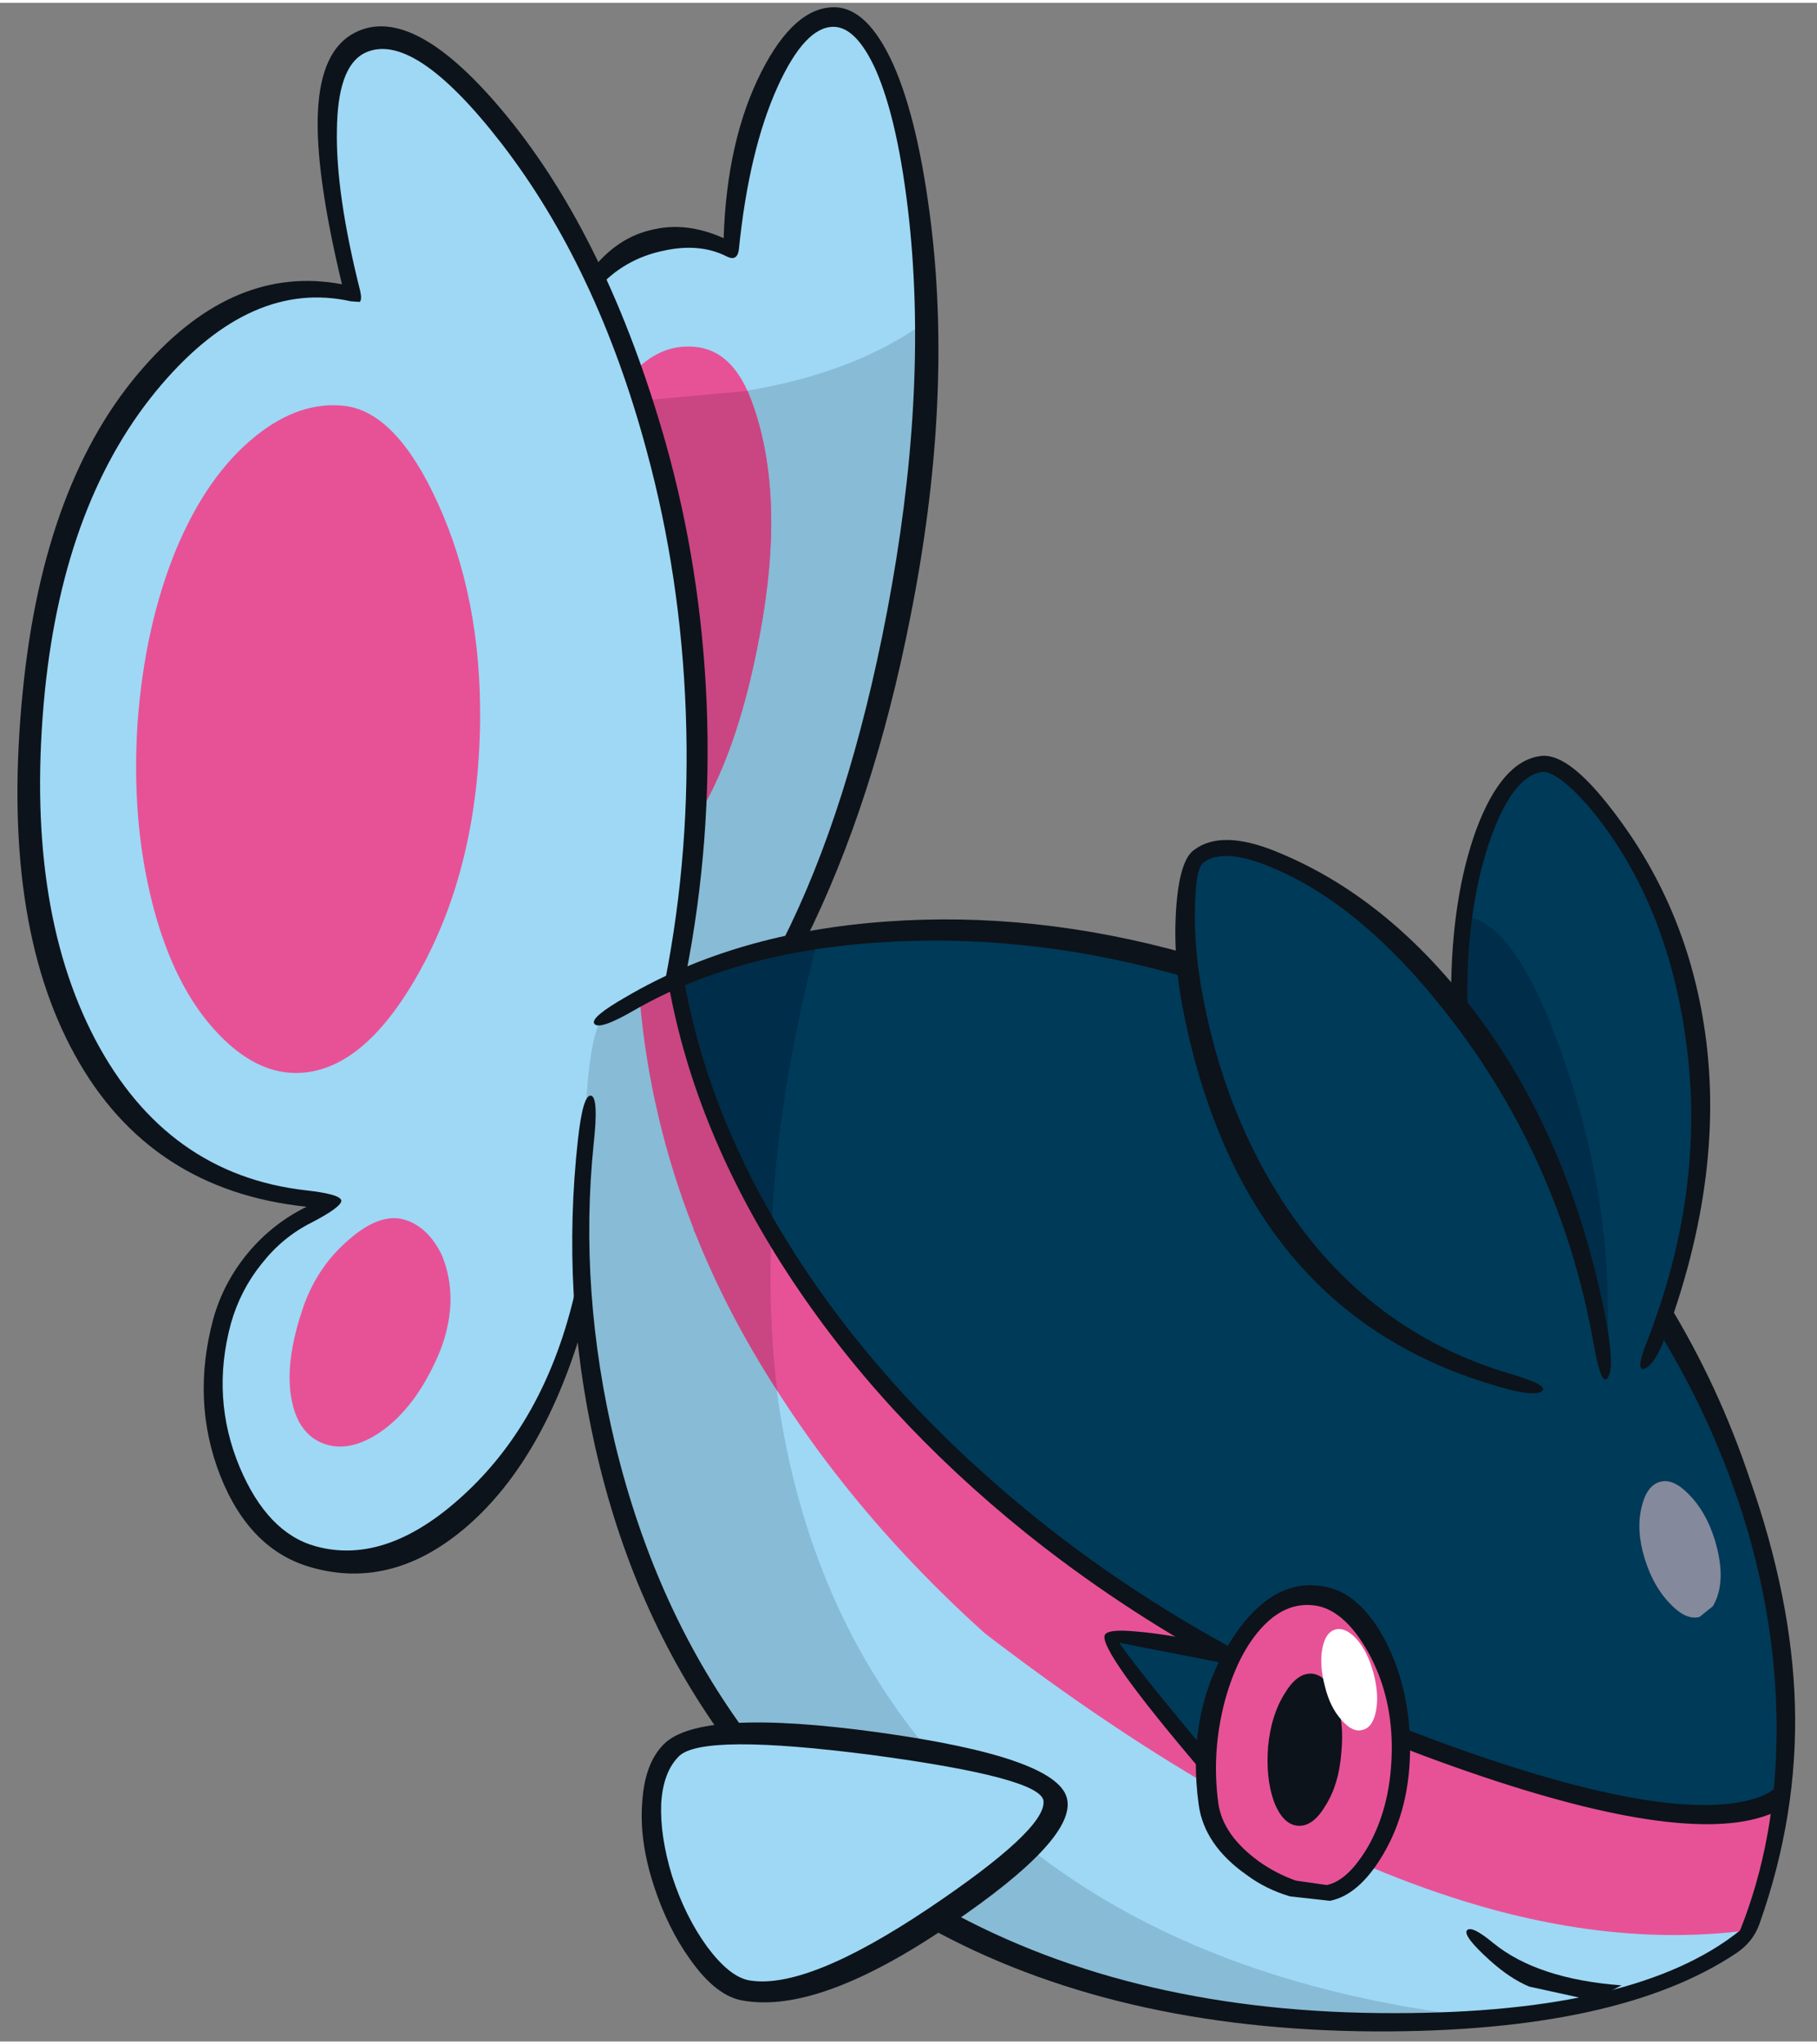 <?xml version='1.0' encoding='utf-8'?>
<svg xmlns="http://www.w3.org/2000/svg" version="1.1" width="144px" height="162px" viewBox="-1.4 -0.35 144.0 161.55"><rect x="-1.4" y="-0.35" width="144.0" height="161.55" fill="#808080" stroke="none"/><g><path fill="#9ed8f5" d="M40.25 12.0 Q45.55 19.55 50.2 32.6 52.95 42.5 53.5 53.85 54.05 65.35 52.2 76.7 L50.25 77.9 49.6 78.45 Q50.8 93.3 60.4 107.7 69.1 120.75 83.2 131.45 96.45 141.5 111.1 147.05 125.7 152.65 137.2 151.95 133.65 155.75 125.65 157.85 118.5 159.75 110.2 159.75 97.35 159.8 83.75 155.7 71.25 151.95 65.4 147.2 57.15 140.4 51.55 128.4 46.25 116.95 44.55 103.4 41.65 115.0 33.65 120.65 25.4 126.45 19.35 119.95 13.35 113.45 16.2 104.35 17.4 100.5 19.85 97.85 22.45 95.1 25.4 94.65 12.65 94.9 5.8 83.75 -1.1 72.45 1.05 54.5 2.8 40.1 9.65 31.05 16.75 21.65 26.25 22.25 24.7 15.8 24.6 10.75 24.45 3.3 27.9 2.5 34.3 3.4 40.25 12.0"/><path fill="#e75297" d="M33.3 39.3 Q36.75 46.85 36.65 56.6 36.5 68.1 31.8 76.5 27.35 84.45 22.05 84.45 18.85 84.45 15.9 81.35 12.4 77.7 10.7 71.1 9.0 64.5 9.5 56.75 10.05 49.15 12.5 43.1 15.0 37.05 18.9 33.95 22.4 31.15 26.0 31.6 30.05 32.15 33.3 39.3"/><path fill="#e75297" d="M30.75 96.1 Q32.55 96.7 33.6 98.85 34.35 100.6 34.3 102.7 34.2 104.85 33.3 106.9 31.5 111.0 28.75 112.9 26.25 114.6 24.2 113.8 23.0 113.35 22.3 112.1 21.55 110.65 21.55 108.55 21.55 106.25 22.55 103.25 23.65 99.9 26.2 97.7 28.75 95.45 30.75 96.1"/><path fill="#9ed8f5" d="M45.55 21.8 Q47.2 19.1 51.35 18.35 55.15 17.65 56.7 19.05 56.45 12.6 59.2 6.65 61.9 0.85 64.85 0.75 69.1 2.8 71.05 15.25 72.65 25.55 71.9 32.7 69.05 58.65 62.0 73.7 57.6 74.5 55.0 75.6 52.65 76.65 52.2 76.7 54.9 64.5 52.95 47.4 50.95 29.8 45.55 21.8"/><path fill="#9ed8f5" d="M51.1 148.3 Q48.9 140.55 52.35 137.9 54.1 136.35 67.75 137.9 81.65 139.45 82.4 142.0 79.8 147.55 70.5 152.95 61.45 158.15 56.95 157.2 53.25 155.75 51.1 148.3"/><path fill="#e75297" d="M52.45 77.2 Q52.0 83.65 59.3 96.1 68.05 111.0 82.05 121.85 97.1 133.5 117.1 139.75 125.25 142.3 131.5 143.0 137.6 143.65 139.45 142.25 139.2 145.5 138.35 148.7 L137.05 152.4 Q126.1 153.8 113.75 149.8 96.85 144.35 76.65 128.85 64.75 118.15 57.55 105.2 50.05 91.75 49.3 78.6 50.25 77.75 51.45 77.4 L52.45 77.2"/><path fill="#003a59" d="M96.35 130.75 L95.4 133.45 Q94.3 136.55 93.85 138.65 92.9 137.9 90.15 134.55 86.85 130.55 86.45 128.85 L91.0 129.7 96.35 130.75"/><path fill="#003a59" d="M133.45 109.35 Q142.6 129.1 139.45 142.0 130.65 145.35 112.8 138.4 98.75 132.95 85.05 123.85 75.5 117.5 66.7 106.75 54.75 92.05 52.1 77.1 79.05 66.6 112.65 83.7 124.35 89.7 133.45 109.35"/><path fill="#003a59" d="M97.65 91.7 Q93.9 84.85 92.75 78.2 91.65 71.3 93.85 67.2 105.5 65.75 116.2 82.3 120.45 88.8 123.1 96.15 125.65 103.1 125.65 107.55 L119.75 109.3 Q113.25 108.6 107.15 103.45 101.65 98.8 97.65 91.7"/><path fill="#003a59" d="M120.65 59.9 Q124.55 61.15 127.7 66.25 130.8 71.2 132.3 78.2 135.8 94.45 129.2 106.65 L114.4 79.85 Q113.85 73.7 115.95 67.05 118.05 60.45 120.65 59.9"/><path fill="#88bbd5" d="M49.75 31.15 Q64.0 30.7 72.0 24.9 72.25 29.75 71.9 32.7 69.05 58.65 62.0 73.7 57.6 74.5 55.0 75.6 52.65 76.65 52.2 76.7 54.25 67.45 53.55 54.3 52.85 41.15 49.75 31.15"/><path fill="#e75297" d="M48.7 29.05 Q50.85 26.7 53.55 26.9 56.7 27.1 58.2 31.3 60.9 38.7 58.8 49.8 57.0 59.5 53.45 64.8 55.1 59.45 52.9 45.6 50.9 32.65 48.7 29.05"/><path fill="#c94683" d="M53.3 48.05 Q51.8 37.4 49.6 31.15 L57.85 30.4 58.2 31.3 Q60.9 38.7 58.8 49.8 57.0 59.5 53.45 64.8 54.95 60.05 53.3 48.05"/><path fill="#88bbd5" d="M44.9 90.3 Q45.15 80.95 46.55 79.85 47.2 79.35 48.65 78.7 L49.95 78.1 Q50.35 84.85 53.75 94.75 56.9 103.85 60.05 108.8 62.65 129.75 76.6 142.8 91.7 157.0 117.95 159.5 104.05 161.2 87.4 156.8 72.35 152.9 65.4 147.2 57.85 141.0 52.55 130.45 47.45 120.35 45.3 108.2 44.65 98.25 44.9 90.3"/><path fill="#c94683" d="M52.1 77.25 L52.55 79.45 Q53.05 82.65 54.8 87.0 56.7 91.8 59.75 96.85 59.45 103.5 60.2 109.65 56.2 103.45 53.7 97.15 L53.6 96.95 53.55 96.75 Q50.1 87.95 49.3 78.6 L49.8 78.2 49.95 78.1 Q51.0 77.4 52.1 77.25"/><path fill="#002d49" d="M52.55 79.45 L52.45 77.2 52.1 77.25 52.1 77.1 Q57.55 74.95 63.4 73.95 60.2 86.0 59.75 96.85 54.55 88.1 52.55 79.45"/><path fill="#9ed8f5" d="M51.1 148.3 Q48.9 140.55 52.35 137.9 54.1 136.35 67.75 137.9 81.65 139.45 82.4 142.0 79.8 147.55 70.5 152.95 61.45 158.15 56.95 157.2 53.25 155.75 51.1 148.3"/><path fill="#002d49" d="M120.35 89.65 Q118.5 85.9 113.75 78.8 L114.35 76.3 114.8 72.1 Q118.85 72.5 122.7 83.85 126.65 95.6 125.9 106.75 124.2 97.35 120.35 89.65"/><path fill="#0d131a" d="M92.7 75.0 L92.7 76.9 Q80.85 73.45 69.25 74.05 57.35 74.65 49.0 79.4 46.1 81.1 45.7 80.55 45.35 80.05 48.25 78.4 56.95 73.3 68.85 72.45 80.55 71.6 92.7 75.0"/><path fill="#0d131a" d="M72.0 152.05 L73.55 150.7 Q88.55 159.0 109.15 158.95 128.35 158.95 136.5 152.4 139.4 145.15 139.4 136.4 139.4 128.4 136.95 120.2 134.45 112.0 129.85 104.6 L130.75 102.6 Q134.8 109.2 137.3 116.7 140.6 126.1 140.85 134.5 141.1 143.25 138.05 151.85 137.55 153.3 136.2 154.2 126.85 160.45 107.65 160.4 86.8 160.3 72.0 152.05"/><path fill="#0d131a" d="M44.4 89.75 Q44.8 86.1 45.45 86.25 46.05 86.4 45.65 90.05 44.45 101.75 47.35 113.85 50.6 127.25 58.05 137.15 L55.95 137.15 Q48.7 127.15 45.75 114.0 43.05 101.95 44.4 89.75"/><path fill="#0d131a" d="M51.6 77.5 Q51.55 77.25 52.2 77.15 52.8 77.05 52.85 77.3 54.9 88.6 62.1 99.55 69.3 110.5 80.7 119.7 94.8 131.05 113.9 137.9 131.6 144.2 138.1 141.8 139.55 141.25 139.75 140.25 140.65 142.0 139.8 142.65 139.35 143.05 138.7 143.25 131.85 145.8 113.9 139.45 94.5 132.6 79.9 120.9 68.35 111.6 61.0 100.3 53.7 89.1 51.6 77.5"/><path fill="#0d131a" d="M27.45 3.65 Q25.35 4.75 25.3 9.75 25.2 14.75 27.15 22.5 27.3 23.2 27.1 23.35 L26.4 23.3 Q18.55 21.55 11.4 29.9 3.7 38.9 2.15 54.25 0.5 71.05 6.15 81.8 11.8 92.5 22.85 93.75 25.55 94.05 25.65 94.55 25.7 95.05 23.3 96.3 21.0 97.45 19.35 99.55 17.65 101.65 16.9 104.3 15.3 110.2 17.6 115.7 19.8 120.9 23.6 121.95 29.35 123.55 35.6 117.65 42.45 111.2 44.55 100.0 L44.9 101.45 Q45.15 103.3 44.9 104.1 41.8 114.95 35.7 120.3 29.8 125.45 23.35 123.65 18.4 122.3 16.05 116.35 13.75 110.45 15.5 103.95 16.3 101.05 18.3 98.65 20.25 96.35 22.9 95.05 10.45 93.75 4.55 83.05 -1.4 72.3 0.4 54.25 2.05 37.45 10.05 28.45 17.2 20.35 25.7 21.95 23.55 13.0 23.8 8.2 24.05 3.35 26.75 2.0 31.4 -0.35 38.75 8.6 46.75 18.35 51.35 34.5 54.15 44.45 54.6 55.1 55.05 66.05 52.95 76.7 52.9 76.95 52.05 77.2 51.25 77.45 51.3 77.2 53.35 66.8 52.95 55.85 52.55 45.1 49.85 35.15 45.95 20.65 38.35 10.8 31.3 1.7 27.45 3.65"/><path fill="#0d131a" d="M64.7 0.0 Q67.35 0.0 69.4 4.55 71.4 9.05 72.4 17.3 74.1 31.5 70.75 48.3 67.85 63.05 62.4 74.0 62.25 74.35 61.35 74.35 60.5 74.3 60.6 74.05 65.9 63.6 68.9 47.9 72.15 30.85 70.65 16.85 69.8 9.05 68.0 4.95 66.45 1.55 64.65 1.55 62.4 1.55 60.25 6.25 57.95 11.3 57.15 19.25 57.0 20.15 56.2 19.75 54.05 18.65 51.15 19.3 48.05 19.95 45.95 22.3 45.8 22.5 45.35 22.1 44.85 21.7 45.0 21.5 47.15 18.35 50.2 17.65 52.95 16.95 55.95 18.3 56.2 10.5 58.95 5.1 61.55 0.0 64.7 0.0"/><path fill="#0d131a" d="M51.2 137.65 Q54.05 134.75 68.2 136.7 82.3 138.65 83.15 141.9 84.0 145.1 73.9 151.95 63.5 159.05 57.45 157.95 55.35 157.6 53.3 154.7 51.5 152.2 50.4 148.8 49.25 145.25 49.5 142.2 49.7 139.15 51.2 137.65 M67.75 138.5 Q54.25 136.75 52.4 138.6 51.15 139.85 51.0 142.35 50.9 144.9 51.85 148.05 52.9 151.3 54.65 153.7 56.4 156.05 57.95 156.35 62.5 157.15 72.2 150.65 81.5 144.4 81.3 142.15 81.15 140.3 67.75 138.5"/><path fill="#0d131a" d="M93.95 67.8 Q93.35 68.3 93.3 71.4 93.2 75.05 94.15 79.5 95.95 88.0 100.3 94.7 107.05 105.05 118.5 108.35 121.5 109.25 120.75 109.7 120.0 110.15 116.7 109.1 97.35 103.25 92.5 80.15 91.55 75.7 91.8 71.6 92.05 67.65 93.2 66.8 95.4 65.1 99.85 66.95 108.4 70.45 115.1 79.1 123.05 89.35 125.9 104.15 126.55 107.65 126.05 108.55 125.55 109.45 124.95 106.2 122.5 92.1 114.1 80.85 106.9 71.25 99.35 68.15 95.55 66.55 93.95 67.8"/><path fill="#0d131a" d="M120.8 60.6 Q118.4 60.95 116.6 66.25 114.7 71.95 114.9 79.55 114.9 79.85 114.25 79.1 113.6 78.4 113.6 78.0 113.65 70.5 115.6 65.15 117.6 59.8 120.6 59.35 122.7 58.95 126.05 63.2 131.85 70.5 133.5 79.8 135.6 91.55 130.75 104.9 129.85 107.45 129.0 107.85 128.15 108.25 129.1 105.8 134.0 93.3 132.1 81.1 130.55 70.95 125.05 64.0 123.6 62.2 122.35 61.25 121.3 60.5 120.8 60.6"/><path fill="#0d131a" d="M116.65 154.75 Q114.55 152.85 114.85 152.4 115.2 151.95 116.95 153.4 120.45 156.25 127.1 156.75 125.0 157.9 124.15 157.8 L119.8 156.85 Q118.25 156.2 116.65 154.75"/><path fill="#85899c" d="M128.95 122.95 Q128.25 120.7 128.7 118.85 129.1 117.15 130.15 116.85 131.2 116.55 132.45 117.85 133.8 119.2 134.5 121.45 135.5 124.75 134.35 126.7 L133.3 127.55 Q132.25 127.85 131.0 126.55 129.65 125.2 128.95 122.95"/><path fill="#e75297" d="M98.6 147.75 Q95.1 145.35 94.4 142.3 93.45 138.15 95.7 132.2 98.3 125.25 103.2 126.1 105.7 126.5 107.55 129.9 109.35 133.1 109.5 137.1 109.7 141.65 107.85 145.5 106.1 149.1 103.95 149.5 101.8 149.95 98.6 147.75"/><path fill="#0d131a" d="M86.15 129.0 Q86.35 128.5 88.55 128.7 91.3 128.9 96.3 130.05 96.55 130.15 96.4 130.75 96.25 131.4 96.0 131.3 L87.3 129.6 Q88.95 132.0 94.6 138.7 93.85 139.8 93.65 139.55 85.7 130.2 86.15 129.0"/><path fill="#0d131a" d="M97.4 148.0 Q94.05 145.65 93.6 142.45 92.6 135.15 96.05 129.6 99.4 124.2 103.8 125.2 106.5 125.8 108.45 129.55 110.3 133.25 110.35 137.7 110.4 142.7 108.2 146.4 106.3 149.6 104.0 150.05 L100.85 149.7 Q98.95 149.15 97.4 148.0 M95.7 134.1 Q94.6 138.2 95.15 142.3 95.5 144.85 98.4 146.95 99.75 147.9 101.3 148.45 L103.75 148.8 Q105.45 148.45 107.05 145.7 108.9 142.4 108.9 137.9 L108.9 137.7 Q108.85 133.6 107.0 130.3 105.25 127.2 103.1 126.7 100.9 126.25 99.05 127.95 96.85 130.0 95.7 134.1"/><path fill="#0d131a" d="M104.9 138.35 Q104.7 140.85 103.65 142.5 102.65 144.2 101.45 144.1 100.25 144.0 99.55 142.15 98.9 140.3 99.1 137.8 99.35 135.3 100.4 133.65 101.4 131.95 102.6 132.05 103.8 132.2 104.45 134.05 105.15 135.85 104.9 138.35"/><path fill="#ffffff" d="M104.45 128.55 Q105.25 128.35 106.15 129.35 107.0 130.35 107.45 132.0 107.9 133.7 107.65 135.0 107.4 136.3 106.6 136.5 105.8 136.75 104.9 135.7 104.0 134.7 103.6 133.05 103.15 131.35 103.4 130.05 103.65 128.75 104.45 128.55"/></g></svg>